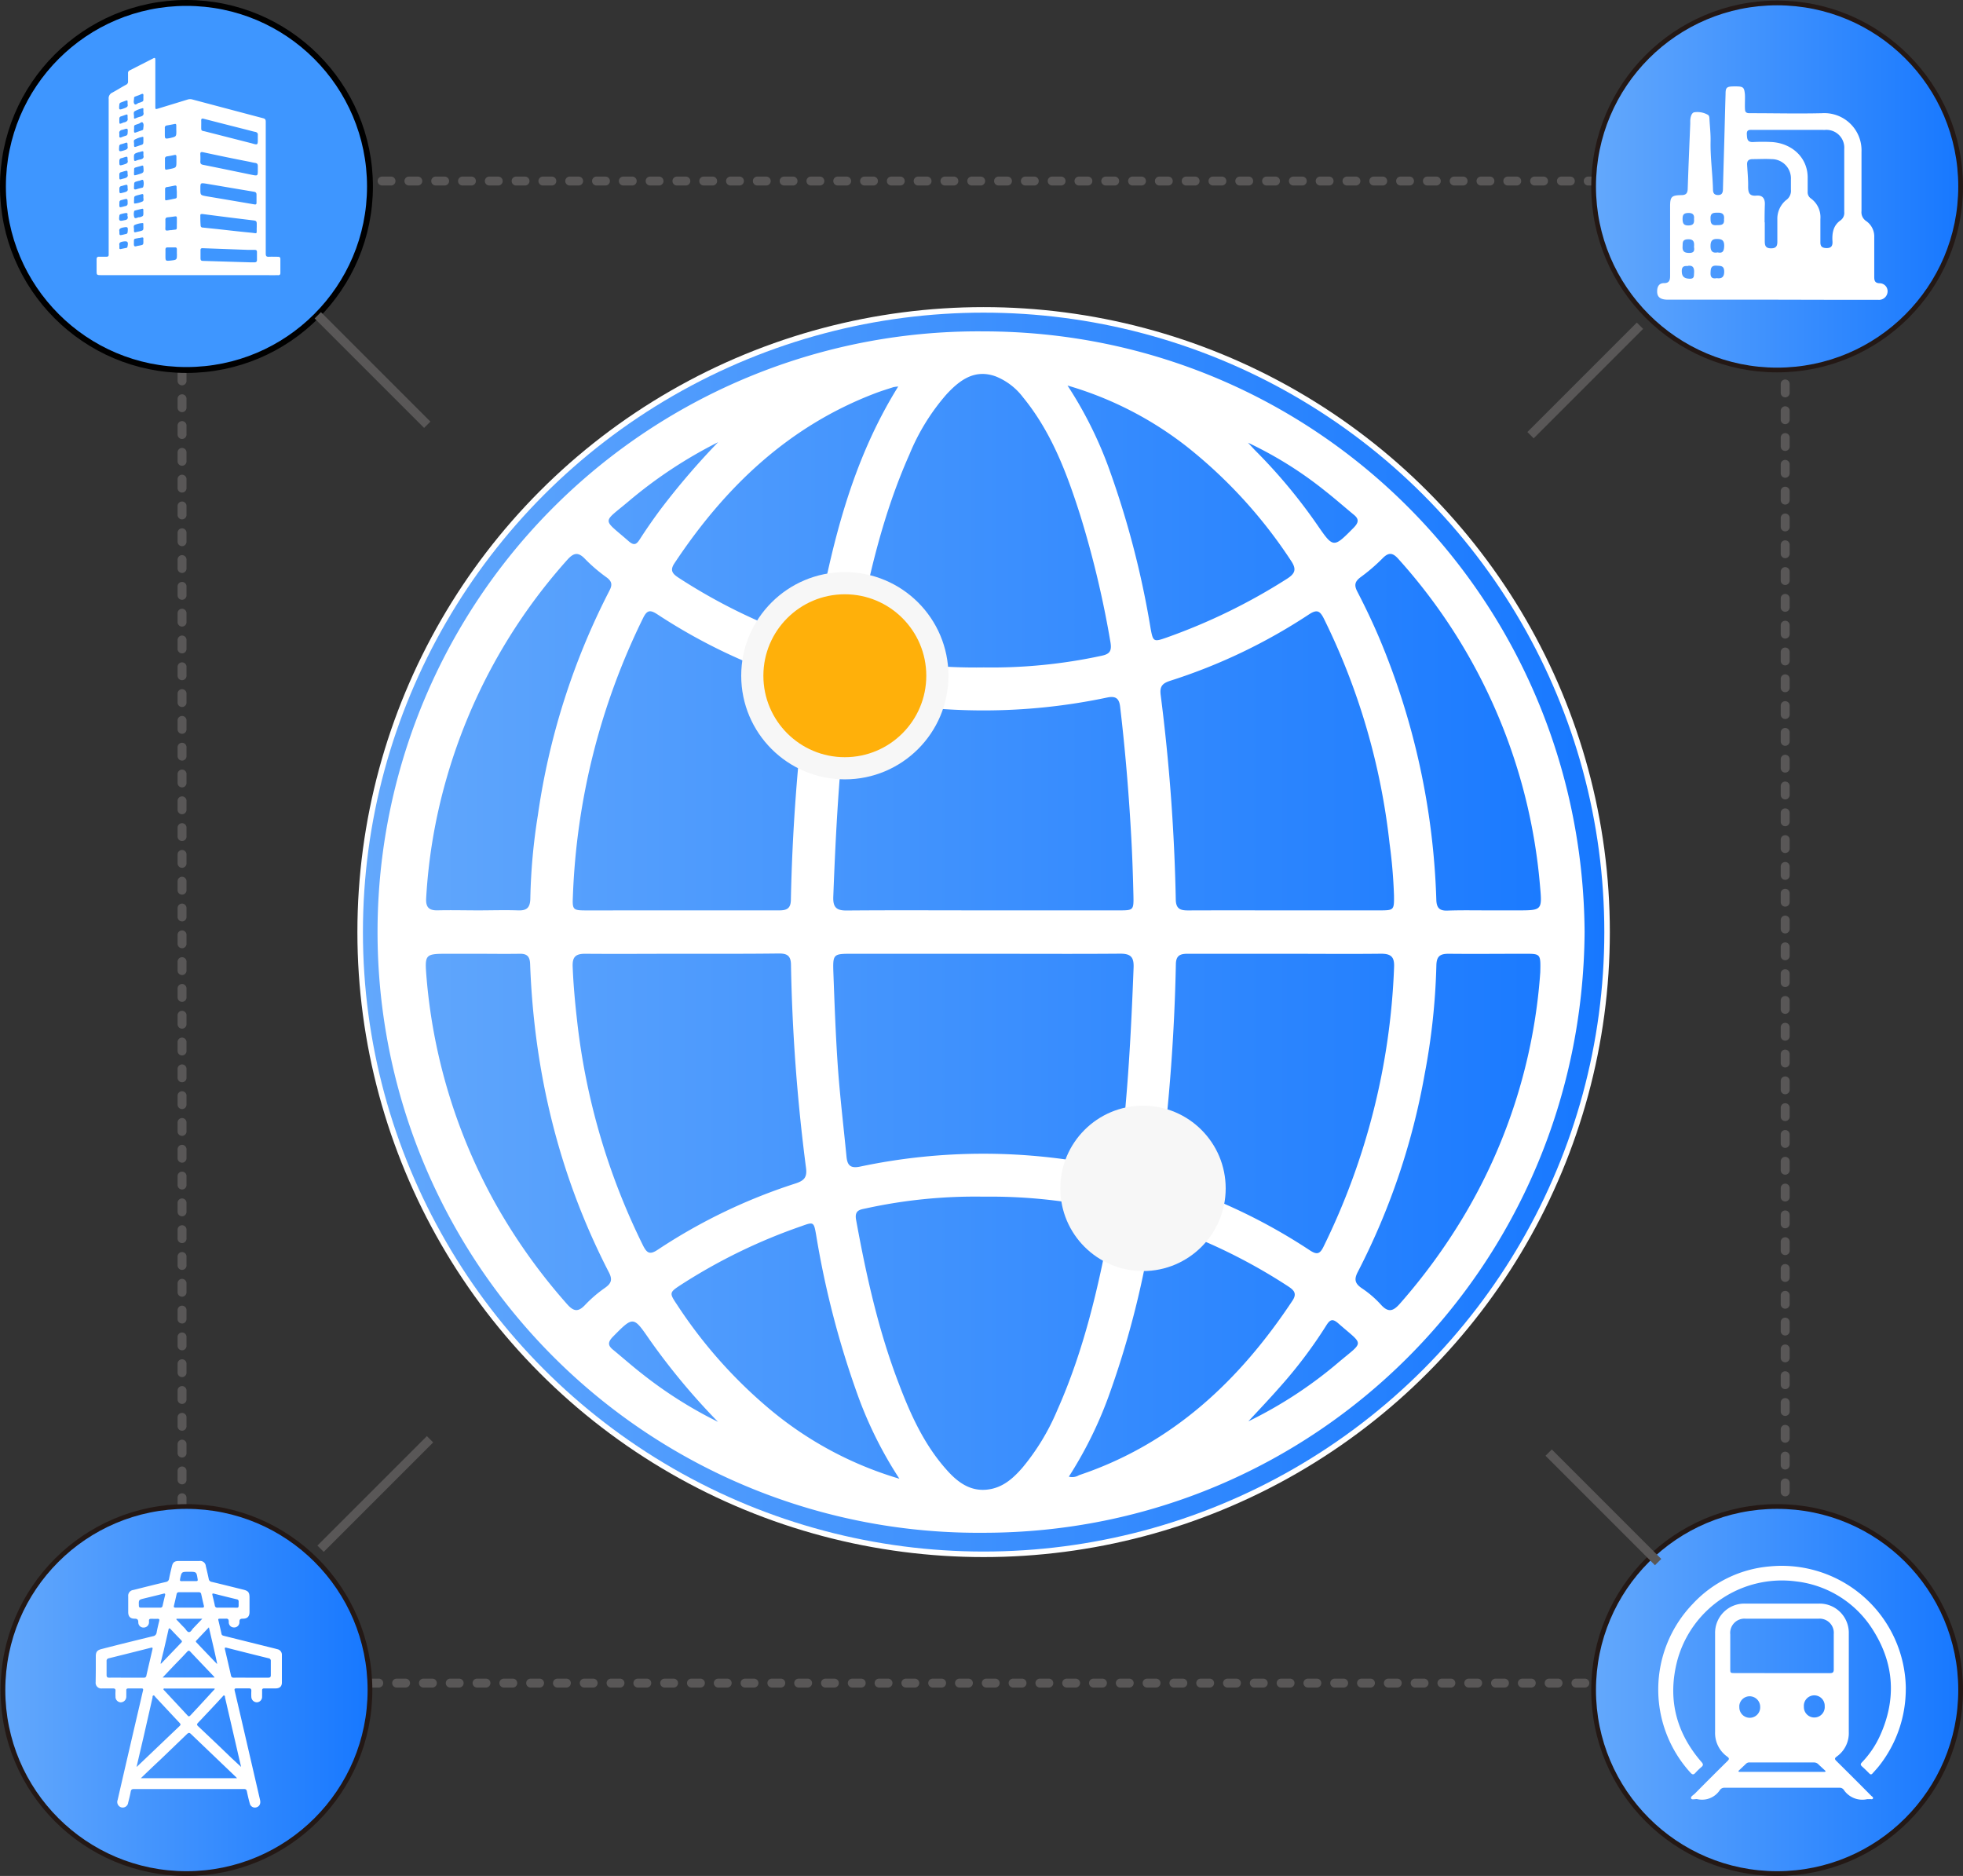 <svg id="图层_1" data-name="图层 1" xmlns="http://www.w3.org/2000/svg" xmlns:xlink="http://www.w3.org/1999/xlink" viewBox="0 0 440.17 420.61"><rect x="0" y="0" width="440.17" height="420.61" fill="#333333" stroke="none"/><defs><style>.cls-1{fill:none;stroke:#595757;stroke-linecap:round;stroke-linejoin:round;stroke-width:2px;stroke-dasharray:0 0 2 4.01;}.cls-2{stroke:#fff;stroke-width:1.24px;fill:url(#未命名的渐变);}.cls-2,.cls-4,.cls-5,.cls-6,.cls-7,.cls-8{stroke-miterlimit:10;}.cls-3{fill:#fff;}.cls-4{fill:#ffb00a;stroke:#f7f7f7;stroke-width:4.97px;}.cls-5{fill:#3e96ff;stroke:#000;stroke-width:1.32px;}.cls-6,.cls-7,.cls-8{stroke:#231815;stroke-width:1.06px;}.cls-6{fill:url(#未命名的渐变_2);}.cls-7{fill:url(#未命名的渐变_3);}.cls-8{fill:url(#未命名的渐变_4);}.cls-9{fill:#595757;}.cls-10{fill:#f7f7f7;}</style><linearGradient id="未命名的渐变" x1="80.76" y1="208.99" x2="360.36" y2="208.99" gradientUnits="userSpaceOnUse"><stop offset="0" stop-color="#63a8fc"/><stop offset="1" stop-color="#1778ff"/></linearGradient><linearGradient id="未命名的渐变_2" x1="357.34" y1="41.81" x2="439.64" y2="41.81" xlink:href="#未命名的渐变"/><linearGradient id="未命名的渐变_3" x1="357.34" y1="378.93" x2="439.64" y2="378.93" xlink:href="#未命名的渐变"/><linearGradient id="未命名的渐变_4" x1="0.66" y1="378.93" x2="82.96" y2="378.93" xlink:href="#未命名的渐变"/></defs><path class="cls-1" d="M553.26,567H247.56a26.89,26.89,0,0,1-26.89-26.89v-283a26.89,26.89,0,0,1,26.89-26.89h305.7a26.89,26.89,0,0,1,26.89,26.89V540.15A26.88,26.88,0,0,1,553.26,567Z" transform="translate(-179.85 -189.63)"/><ellipse class="cls-2" cx="220.56" cy="208.99" rx="139.8" ry="139.51"/><path class="cls-3" d="M535.17,398.58c-.49,74.74-60.28,134.78-134.9,134.72a134.69,134.69,0,1,1,.17-269.37C475.05,264,534.64,324,535.17,398.58Zm-134.86-4.83h30.37c3.34,0,3.4,0,3.32-3.45-.1-4.24-.24-8.48-.47-12.72-.54-9.85-1.35-19.69-2.51-29.49-.21-1.81-.94-2.48-2.93-2.06a134.26,134.26,0,0,1-55.39,0c-2.14-.45-2.81.3-3,2.2-1.72,14.1-2.46,28.27-3,42.45-.09,2.35.67,3.12,3,3.1C379.9,393.69,390.11,393.75,400.31,393.75Zm.08,9.73H371c-4.35,0-4.43,0-4.27,4.45.26,7,.51,14,1,21,.48,6.67,1.28,13.31,1.93,20,.18,1.83.75,2.74,3,2.28a133.7,133.7,0,0,1,55.38,0c2.16.45,2.8-.31,3-2.2,1.72-14.1,2.46-28.27,3-42.46.09-2.37-.69-3.11-3.05-3.09C420.8,403.54,410.6,403.48,400.39,403.48Zm-67.64-9.73c7.27,0,14.54,0,21.82,0,1.64,0,2.57-.38,2.62-2.3a436.26,436.26,0,0,1,3.39-46.12c.23-1.7-.19-2.45-1.87-3a126.68,126.68,0,0,1-31.52-15c-1.56-1-2.25-.9-3.1.8a154,154,0,0,0-15.78,62.46c-.14,3.07,0,3.17,3.12,3.17Zm135.15,0h21.33c3.19,0,3.24-.08,3.2-3.35a115,115,0,0,0-1-11.71,151,151,0,0,0-14.69-50.29c-.9-1.81-1.56-2.21-3.39-1a125.8,125.8,0,0,1-31.07,14.86c-1.81.58-2.43,1.29-2.16,3.25a426.74,426.74,0,0,1,3.38,45.88c.06,2.09,1.11,2.38,2.81,2.37C453.52,393.73,460.71,393.75,467.9,393.75Zm.08,9.73c-7.27,0-14.54,0-21.82,0-1.63,0-2.59.35-2.64,2.28a431,431,0,0,1-3.4,46.12c-.26,1.93.45,2.53,2.1,3.06a127.59,127.59,0,0,1,31.29,15c1.53,1,2.25,1,3.11-.77a154.93,154.93,0,0,0,15.83-62.7c.1-2.26-.66-3-2.9-3C482.37,403.55,475.17,403.48,468,403.48Zm-135.14,0c-7.27,0-14.54.06-21.81,0-2.16,0-2.85.76-2.77,2.88.16,4.08.54,8.14,1,12.19A151.25,151.25,0,0,0,324,468.81c.89,1.78,1.53,2.25,3.38,1A125.14,125.14,0,0,1,358.17,455c1.94-.63,2.72-1.34,2.41-3.56a409.61,409.61,0,0,1-3.37-45.63c-.06-2.07-1.07-2.4-2.79-2.39C347.22,403.51,340,403.48,332.84,403.48Zm67.6-64.2a116.78,116.78,0,0,0,26.29-2.59c1.9-.38,2.48-1,2.11-3.13a221.26,221.26,0,0,0-6.74-28.32c-3-9.43-6.45-18.7-12.84-26.51a14.37,14.37,0,0,0-6.15-4.71c-4.71-1.7-8.05.83-11,4a48.12,48.12,0,0,0-8.33,13.49c-5.95,13.37-9.23,27.5-11.87,41.82-.42,2.27.13,3,2.29,3.43A118.46,118.46,0,0,0,400.44,339.28Zm0,118.66a114.53,114.53,0,0,0-26.34,2.61c-1.38.29-2.68.39-2.29,2.56,2.27,12.46,5,24.79,9.55,36.66,2.65,7,5.7,13.75,10.73,19.39,2.64,3,5.73,5.22,10.06,4.31,2.94-.62,5.06-2.58,6.95-4.75a50.9,50.9,0,0,0,7.84-12.94c5.95-13.37,9.22-27.49,11.89-41.8.46-2.47-.3-3.08-2.48-3.52A119.23,119.23,0,0,0,400.41,457.94ZM287.14,393.75c2.94,0,5.88-.1,8.82,0,2.17.1,2.8-.74,2.81-2.85a133.35,133.35,0,0,1,1.69-18.5,158.73,158.73,0,0,1,16.06-50.37c.64-1.23.58-2-.58-2.89a36.81,36.81,0,0,1-4.84-4.12c-1.58-1.69-2.6-1.5-4.08.17a125.06,125.06,0,0,0-27.15,49.35,121.9,121.9,0,0,0-4.46,26.48c-.12,2.05.65,2.79,2.66,2.72C281.1,393.67,284.12,393.75,287.14,393.75Zm226.33,0h6.61c5.57,0,5.59,0,5.09-5.53a125.18,125.18,0,0,0-31.77-73.28c-1.29-1.45-2.2-1.49-3.55-.11A40.57,40.57,0,0,1,485,319c-1.27.94-1.59,1.74-.81,3.24,1.76,3.4,3.42,6.87,4.92,10.4a164.13,164.13,0,0,1,12.81,58.72c.06,1.79.67,2.49,2.45,2.44C507.43,393.69,510.45,393.75,513.47,393.75Zm-226.36,9.73H280.5c-5.4,0-5.44,0-5,5.42a125.42,125.42,0,0,0,15.6,50.87,129.81,129.81,0,0,0,15.92,22.28c1.51,1.72,2.55,1.76,4.08.11a29,29,0,0,1,4.46-3.81c1.39-1,1.65-1.84.83-3.43-11.18-21.69-16.77-44.82-17.67-69.14-.06-1.69-.68-2.33-2.34-2.3C293.31,403.53,290.21,403.49,287.11,403.48Zm238.12,4.16c.1-4.14.09-4.16-3.41-4.16-5.72,0-11.43.06-17.15,0-2,0-2.7.62-2.74,2.67a149.14,149.14,0,0,1-2.62,24.3,155.52,155.52,0,0,1-15,44.37c-.87,1.67-.63,2.59.86,3.62a23,23,0,0,1,4.27,3.65c1.76,2,2.89,1.49,4.42-.28a133.23,133.23,0,0,0,13.88-18.94A123.48,123.48,0,0,0,525.23,407.64ZM419.52,520.72a2.89,2.89,0,0,0,2.27-.33c20.9-7,36-21.19,47.93-39.22,1-1.57.22-2.3-1-3.11a125,125,0,0,0-27.15-13.37c-3.18-1.13-3.18-1.11-3.77,2.18A203.53,203.53,0,0,1,428.33,503,90.75,90.75,0,0,1,419.52,520.72Zm-38,.46a90.47,90.47,0,0,1-9.07-18,203,203,0,0,1-9.59-36.62c-.52-3-.56-3-3.32-2a125.17,125.17,0,0,0-26.78,13c-2.89,1.88-2.9,1.9-1.05,4.67a106.68,106.68,0,0,0,20.16,22.87A81,81,0,0,0,381.51,521.18Zm-.25-244.89a8.86,8.86,0,0,0-1.07.14c-1.32.43-2.65.83-3.94,1.32-19.57,7.41-33.84,21.08-45.2,38.21-1.13,1.7-.24,2.43,1.06,3.28a126.9,126.9,0,0,0,27.17,13.34c3,1,3.05,1,3.62-2.11C366.38,311.65,370.79,293.13,381.26,276.29Zm37.95-.22a90.07,90.07,0,0,1,9.08,18,202.3,202.3,0,0,1,9.54,36.38c.55,3.09.69,3.16,3.6,2.13a132,132,0,0,0,27-13.18c1.87-1.19,2.17-2.17.89-4.06A108.34,108.34,0,0,0,446,289.79,79.16,79.16,0,0,0,419.21,276.07ZM340.85,508.43A149.7,149.7,0,0,1,325.51,490c-3.67-5.32-3.64-5.3-8.28-.6-1,1.06-1.16,1.83,0,2.79,2.14,1.76,4.22,3.6,6.4,5.31A95.6,95.6,0,0,0,340.85,508.43Zm0-219.64a101.89,101.89,0,0,0-20.15,13.33c-5.86,4.93-5.83,3.65.1,8.84,1.28,1.12,1.81.7,2.57-.5,1.45-2.26,3-4.47,4.6-6.63A167,167,0,0,1,340.86,288.79Zm118.85.11c.58.62,1.15,1.26,1.74,1.86a120.82,120.82,0,0,1,13.76,16.52c3.66,5.3,3.63,5.28,8.27.59,1-1.06,1.16-1.84,0-2.79-2.14-1.76-4.22-3.6-6.4-5.31A86.3,86.3,0,0,0,459.71,288.9Zm0,219.45A96.09,96.09,0,0,0,480,495.08c5.8-4.89,5.74-3.65,0-8.68-1.28-1.13-1.87-1-2.75.41a103.42,103.42,0,0,1-10.45,13.85C464.52,503.26,462.11,505.79,459.74,508.35Z" transform="translate(-179.85 -189.63)"/><circle class="cls-4" cx="189.44" cy="151.51" r="20.75"/><circle class="cls-5" cx="41.81" cy="41.81" r="41.15"/><circle class="cls-6" cx="398.49" cy="41.81" r="41.15"/><circle class="cls-7" cx="398.49" cy="378.93" r="41.15"/><circle class="cls-8" cx="41.81" cy="378.93" r="41.15"/><rect class="cls-9" x="517.96" y="273.94" width="34.71" height="2" transform="translate(-217.47 269.42) rotate(-45)"/><rect class="cls-9" x="262.38" y="255.24" width="2" height="34.71" transform="translate(-295.46 76.45) rotate(-45)"/><rect class="cls-9" x="246.65" y="523.61" width="34.71" height="2" transform="translate(-473.48 150.7) rotate(-45)"/><rect class="cls-9" x="538.39" y="510.24" width="2" height="34.71" transform="translate(-394.94 346.31) rotate(-45)"/><path class="cls-3" d="M577.09,256.82H553.82c-1.67,0-2.42-.61-2.38-1.91,0-1,.42-1.81,1.55-1.8s1.36-.65,1.35-1.62c0-5.17,0-10.34,0-15.51,0-2.22.29-2.56,2.49-2.6,1,0,1.42-.34,1.46-1.38.16-4.88.37-9.76.57-14.64,0-.19,0-.38,0-.56,0-.84.28-1.94.95-2a4.75,4.75,0,0,1,3,.57c.35.21.34.64.36,1,.09,1.64.28,3.28.25,4.92-.08,3.63.45,7.22.54,10.83,0,.78.27,1.24,1.14,1.24s1.07-.53,1.09-1.28c.09-3.57.2-7.14.3-10.7s.18-7.14.29-10.71c0-1.51.29-1.68,2.24-1.67,1.75,0,1.93.22,2.09,1.72.09.89-.11,3.44.12,3.89s.81.4,1.26.4c5.31,0,10.63.13,15.94,0a8.34,8.34,0,0,1,8.83,8.68c0,4.42,0,8.84,0,13.26a2.36,2.36,0,0,0,1.06,2.25,4.21,4.21,0,0,1,1.8,3.64c0,3,0,5.92,0,8.89,0,.8.14,1.34,1.12,1.41a1.79,1.79,0,0,1,1.87,1.9,1.93,1.93,0,0,1-2.14,1.81c-3.57,0-7.15,0-10.72,0Zm4-38.07h-8.18c-.72,0-1.43-.12-1.36,1,.06,1,.08,1.79,1.41,1.73a39.78,39.78,0,0,1,4.23,0c4.51.3,8.11,3.55,8,8.17,0,1,0,2,0,3a1.67,1.67,0,0,0,.7,1.46,5.19,5.19,0,0,1,2.15,4.65c0,1.74,0,3.48,0,5.22,0,.9.39,1.23,1.27,1.27,1.14.05,1.51-.46,1.44-1.52-.12-1.81.17-3.53,1.76-4.66a2.05,2.05,0,0,0,.88-1.92c0-4.7,0-9.41,0-14.11a4,4,0,0,0-4.34-4.28C586.32,218.74,583.68,218.75,581.05,218.75Zm-5.52,20.73c0,1.32,0,2.63,0,4,0,1,0,1.84,1.44,1.83s1.39-.92,1.38-1.9c0-1.5,0-3,0-4.51a5.44,5.44,0,0,1,1.92-4.37,2.54,2.54,0,0,0,1.12-2.4c0-.75,0-1.5,0-2.26a4.32,4.32,0,0,0-4.33-4.56c-1.4-.09-2.82,0-4.23,0-.9,0-1.31.35-1.26,1.26.09,1.64.26,3.28.23,4.92,0,1.39.3,2.14,1.87,2,1.37-.12,1.93.65,1.88,2S575.53,238.12,575.53,239.48ZM565,246.22c1.25.29,1.44-.44,1.47-1.51,0-1.23-.55-1.49-1.63-1.5s-1.42.5-1.43,1.54S563.74,246.47,565,246.22Zm-.23,5.77c1.15.17,1.72-.23,1.7-1.51s-.76-1.22-1.66-1.28c-1.33-.1-1.37.66-1.4,1.66S563.85,252.17,564.78,252Zm1.65-13.17c.15-1-.25-1.54-1.38-1.5-.9,0-1.68,0-1.63,1.28,0,.89.09,1.58,1.25,1.52C565.57,240.07,566.56,240.25,566.43,238.82ZM559.7,245c.09-1,0-1.76-1.34-1.72s-1.17.77-1.22,1.62c-.07,1.14.46,1.44,1.52,1.44S559.84,245.8,559.7,245Zm-1.38,4.29c-.87-.09-1.37.13-1.36,1.12,0,1.18.5,1.65,1.69,1.71s1-.63,1.07-1.35C559.78,249.68,559.46,249.06,558.32,249.24Zm1.38-10.55c.11-.84-.18-1.36-1.2-1.36s-1.36.33-1.36,1.3.2,1.52,1.31,1.5S559.8,239.68,559.7,238.69Z" transform="translate(-179.85 -189.63)"/><path class="cls-3" d="M594.41,567c0,3.67,0,7.34,0,11a6.41,6.41,0,0,1-2.71,5.48c-.51.38-.48.58-.06,1q3.92,3.87,7.79,7.78c.17.17.52.33.4.61s-.47.12-.71.15-.37,0-.55,0a5,5,0,0,1-5.3-2.11,1.14,1.14,0,0,0-1-.44H566.61a1.23,1.23,0,0,0-1.09.49,4.77,4.77,0,0,1-5.09,2.06c-.48-.08-1.21.24-1.38-.16s.52-.75.86-1.09q3.62-3.66,7.29-7.28c.41-.41.47-.61-.05-1a6.48,6.48,0,0,1-2.72-5.48c0-7.39,0-14.78,0-22.17a6.56,6.56,0,0,1,6.69-6.66h16.59a6.55,6.55,0,0,1,6.7,6.73C594.42,559.55,594.41,563.25,594.41,567Zm-15-2.23c3.59,0,7.18,0,10.77,0,.64,0,.87-.19.86-.85,0-2.65,0-5.29,0-7.94a3.17,3.17,0,0,0-3.46-3.41H571.35a3.2,3.2,0,0,0-3.52,3.51c0,2.54,0,5.08,0,7.62,0,1.05,0,1.05,1,1.06Zm-9.77,21.95.15.19H589.1l.11-.19c-.53-.5-1.09-1-1.6-1.49a1.37,1.37,0,0,0-1.05-.43H572.25a1.07,1.07,0,0,0-.81.22Zm.23-14.43a2.34,2.34,0,1,0,4.67,0,2.37,2.37,0,0,0-2.36-2.33A2.33,2.33,0,0,0,569.85,572.24Zm14.47,0a2.34,2.34,0,1,0,4.67-.11,2.34,2.34,0,1,0-4.67.11Z" transform="translate(-179.85 -189.63)"/><path class="cls-3" d="M607.19,568.21a27.83,27.83,0,0,1-5.89,17.24c-.48.63-1,1.17-1.54,1.78-.26.32-.5.32-.78,0-.5-.5-1-1-1.53-1.47s-.41-.66,0-1.08a21.37,21.37,0,0,0,3.94-5.84c3.65-8,3.28-15.94-1.37-23.44a23.48,23.48,0,0,0-17.39-11.19A24.3,24.3,0,0,0,556,561.78c-2.29,8.57-.42,16.23,5.39,22.93.37.42.45.7,0,1.09a15.2,15.2,0,0,0-1.41,1.37c-.39.42-.65.35-1,0a27.68,27.68,0,0,1,.4-37.88,26.57,26.57,0,0,1,17.12-8.43,27.83,27.83,0,0,1,30.7,27.4Z" transform="translate(-179.85 -189.63)"/><path class="cls-3" d="M201.33,563.84c0-1,0-1.91,0-2.86s.31-1.37,1.29-1.61c3.85-1,7.69-1.94,11.54-2.88a.93.93,0,0,0,.81-.83c.16-.86.37-1.72.58-2.57.09-.37,0-.52-.4-.5s-1,0-1.46,0c-.31,0-.45.13-.43.44,0,.11,0,.22,0,.34a1.18,1.18,0,0,1-1.18,1.18,1.15,1.15,0,0,1-1.22-1.14c0-.68-.23-.85-.87-.85-.93,0-1.39-.51-1.39-1.46q0-1.77,0-3.54a1.29,1.29,0,0,1,1.14-1.43c2.43-.61,4.86-1.23,7.3-1.8a.84.84,0,0,0,.73-.76c.18-.92.4-1.83.62-2.74s.59-1.2,1.54-1.2h4.6a1.26,1.26,0,0,1,1.47,1.15c.23.94.45,1.89.65,2.84a.78.78,0,0,0,.67.69c2.36.56,4.72,1.16,7.08,1.74,1.14.28,1.4.62,1.4,1.8v3.2c0,1-.46,1.51-1.47,1.51-.55,0-.81.12-.79.74a1.17,1.17,0,0,1-1.24,1.23,1.15,1.15,0,0,1-1.15-1.25c0-.59-.19-.77-.75-.71-.41,0-.82,0-1.23,0s-.42.09-.34.4c.24,1,.47,2,.69,3,.07.33.32.38.57.45l10.56,2.63c.45.11.91.22,1.36.35a1.26,1.26,0,0,1,1.05,1.29c0,2.06,0,4.12,0,6.17,0,.92-.51,1.33-1.44,1.34h-2.53c-.33,0-.48.12-.47.46s0,.94,0,1.4a1.22,1.22,0,0,1-1.12,1.25,1.25,1.25,0,0,1-1.29-1.15,10.9,10.9,0,0,1,0-1.4c0-.4-.11-.58-.54-.57-.92,0-1.83,0-2.75,0-.45,0-.55.11-.44.55.76,3.2,1.5,6.41,2.24,9.61q1.72,7.41,3.43,14.81c.2.85-.08,1.47-.77,1.69a1.17,1.17,0,0,1-1.52-.86c-.25-.88-.46-1.78-.64-2.67-.08-.4-.24-.57-.66-.56h-24.7c-.43,0-.62.13-.7.58-.15.83-.36,1.64-.57,2.46a1.24,1.24,0,0,1-1.5,1.08,1.26,1.26,0,0,1-.86-1.68q2.53-11,5.08-21.91c.2-.87.4-1.75.61-2.62.08-.32,0-.48-.36-.47-1,0-2,0-2.92,0-.34,0-.48.13-.47.46s0,.9,0,1.35a1.27,1.27,0,0,1-1.26,1.31,1.23,1.23,0,0,1-1.16-1.32,9.29,9.29,0,0,1,0-1.18c.05-.51-.18-.64-.65-.62-.78,0-1.57,0-2.36,0a1.27,1.27,0,0,1-1.44-1.41C201.31,565.82,201.33,564.83,201.33,563.84Zm10.1,24.49H233l-.27-.29-10.09-9.65c-.34-.32-.52-.25-.82,0l-6,5.77C214.33,585.54,212.92,586.9,211.43,588.33Zm-1-2.53a.92.92,0,0,0,.2-.12l9.5-9.06c.28-.27.23-.43,0-.68-1.82-1.93-3.63-3.88-5.44-5.82-.13-.14-.23-.41-.46-.33s-.15.32-.19.5l-2,8.79C211.52,581.3,211,583.52,210.47,585.8Zm23.5.07c-.32-1.37-.61-2.6-.89-3.83l-2.73-11.8c0-.16,0-.38-.18-.45s-.28.15-.39.26c-1.83,2-3.65,3.91-5.48,5.85-.27.29-.32.46,0,.76,2.49,2.35,5,4.72,7.43,7.08C232.43,584.42,233.15,585.1,234,585.87Zm2.19-20.08c1.29,0,2.58,0,3.87,0,.44,0,.59-.16.58-.59,0-1.05,0-2.09,0-3.14a.55.55,0,0,0-.49-.62q-4.71-1.16-9.41-2.36c-.39-.1-.46,0-.38.36.46,1.95.91,3.89,1.35,5.84a.57.57,0,0,0,.66.51C233.62,565.78,234.89,565.79,236.16,565.79Zm-27.92,0c1.29,0,2.58,0,3.87,0a.53.53,0,0,0,.61-.49c.44-1.95.9-3.9,1.35-5.84.07-.32.08-.49-.36-.38-3.13.8-6.27,1.58-9.41,2.36a.58.58,0,0,0-.51.66c0,1,0,2.06,0,3.08,0,.47.17.62.62.61C205.7,565.78,207,565.79,208.24,565.79Zm19.85,2.5a1.75,1.75,0,0,0-.27-.07H216.88c-.13,0-.29-.05-.36.09s.09.26.18.36c1.74,1.87,3.49,3.74,5.23,5.62.25.27.38.16.58,0l2.14-2.3Zm-.09-2.53a1.43,1.43,0,0,0-.1-.19c-1.79-1.88-3.59-3.76-5.37-5.65-.29-.3-.46-.17-.68.06-1,1.11-2.12,2.22-3.18,3.33l-2.32,2.45Zm-5.79-15.67h3c.34,0,.48-.09.39-.46-.21-.85-.4-1.71-.59-2.56a.49.49,0,0,0-.54-.44H220a.49.49,0,0,0-.55.43c-.19.86-.38,1.71-.59,2.56-.09.35,0,.47.38.47Zm-6.36,12.53H216l4.53-4.73c.21-.22.09-.35-.06-.51-.78-.81-1.56-1.61-2.32-2.43-.33-.35-.45-.27-.54.16-.34,1.55-.71,3.09-1.06,4.64C216.3,560.7,216.08,561.65,215.85,562.62Zm10.85-8.09-2.78,2.93c-.22.23-.06.35.09.51.59.62,1.18,1.25,1.78,1.87l2.7,2.82.09,0C228,560,227.34,557.32,226.7,554.53Zm4.05-4.44h1.35c1.49,0,1.28.27,1.3-1.37a.45.45,0,0,0-.41-.5c-1.71-.41-3.41-.83-5.12-1.27-.4-.1-.41.06-.34.36.18.76.38,1.53.53,2.29a.53.53,0,0,0,.62.49Zm-17.14,0h2.18a.49.49,0,0,0,.56-.42c.17-.78.36-1.56.55-2.34.08-.34,0-.48-.38-.37-1.42.37-2.86.71-4.29,1.06-1.26.31-1.24.31-1.2,1.61,0,.39.18.47.51.46Zm11.6,2.49c-2,0-3.77,0-5.57,0-.38,0-.14.25,0,.37.54.57,1.07,1.15,1.63,1.7.33.32.56.92,1,.92s.66-.6,1-.92C223.85,554,224.47,553.35,225.21,552.58Zm-3-8.44h1.63c.32,0,.43-.08.37-.42-.26-1.67-.26-1.67-1.91-1.67h-.11c-1.57,0-1.57,0-1.91,1.53,0,0,0,.07,0,.11-.1.35,0,.47.39.46C221.15,544.13,221.67,544.15,222.2,544.14Z" transform="translate(-179.85 -189.63)"/><path class="cls-3" d="M222.1,251.32H202.62c-1.11,0-1.11,0-1.11-1.13,0-.8,0-1.59,0-2.39,0-.44.15-.63.6-.61s1.09,0,1.63,0c.35,0,.5-.15.48-.49,0-.18,0-.36,0-.54q0-17.17,0-34.34a1.39,1.39,0,0,1,.84-1.44c1-.54,2-1.18,3.06-1.75a.75.75,0,0,0,.44-.78c0-.6,0-1.19,0-1.79a.63.63,0,0,1,.37-.65l5.22-2.66c.46-.23.53-.17.53.46v10.2c0,.76,0,.76.74.53,2.18-.67,4.36-1.33,6.53-2a1.82,1.82,0,0,1,1.06,0q7.94,2.11,15.88,4.21c.54.14.55.46.55.88v24.47c0,1.68,0,3.36,0,5,0,.56.18.73.72.7s1.34,0,2,0c.37,0,.57.11.56.53q0,1.54,0,3.09c0,.38-.16.53-.52.51s-.43,0-.65,0Zm15.32-10.7c0-.27,0-.54,0-.81,0-.49-.12-.69-.65-.75q-5.78-.69-11.55-1.45c-.35,0-.47.06-.45.39,0,.72,0,1.44.07,2.17a.44.44,0,0,0,.46.48l3.18.33c2.55.28,5.09.58,7.64.82,1.52.14,1.26.45,1.29-1.13A.09.09,0,0,0,237.42,240.62Zm.24-12.94c0-.27,0-.54,0-.81,0-.45-.16-.65-.6-.71s-.92-.19-1.38-.28q-5.15-1-10.3-2.12c-.53-.11-.64.05-.61.53a13.71,13.71,0,0,1,0,1.57c0,.45.15.63.59.72,3.65.73,7.3,1.49,10.94,2.24C237.67,229.09,237.66,229.09,237.66,227.68ZM236,248.45v0c.31,0,.62,0,.92,0s.56-.11.55-.52c0-.6,0-1.19,0-1.79,0-.35-.14-.48-.49-.48s-.94,0-1.41,0l-10.29-.38c-.36,0-.48.13-.47.47,0,.58,0,1.16,0,1.73s.17.64.62.65ZM224.78,232c0,1.38,0,1.38,1.33,1.63h0q5.37.9,10.74,1.82c.39.07.53,0,.52-.42q0-.87,0-1.74c0-.42-.14-.59-.57-.67-3.58-.59-7.16-1.21-10.74-1.81C224.78,230.62,224.78,230.62,224.78,232Zm12.88-11.24c0-.25,0-.51,0-.76.06-.49-.15-.72-.63-.81s-1.19-.3-1.79-.45q-4.86-1.23-9.72-2.48c-.41-.11-.57,0-.55.41s0,.94,0,1.41c0,.85,0,.85.8,1l10.51,2.68C237.66,222.17,237.66,222.17,237.66,220.77Zm-18.16,12c0-.25-.06-.69-.05-1.12s-.18-.45-.51-.38c-.55.11-1.1.23-1.65.31a.43.43,0,0,0-.42.51c0,.72,0,1.44,0,2.17,0,.3.14.32.38.27s.71-.12,1.06-.2C219.71,234,219.47,234.33,219.5,232.77Zm-.09-7c0-.34,0-.69,0-1s-.11-.45-.44-.38c-.55.12-1.09.23-1.65.31a.5.5,0,0,0-.48.59c0,.43,0,.87,0,1.3,0,1.36-.06,1.15,1.13.94C219.42,227.22,219.41,227.2,219.41,225.74Zm.1,13.87h0c0-.36,0-.72,0-1.08s-.1-.44-.42-.4c-.55.08-1.11.15-1.66.21a.48.48,0,0,0-.49.57c0,.43,0,.86,0,1.3,0,1.06-.23,1.24,1.08,1a2.45,2.45,0,0,1,.27,0c1.34-.24,1.2.16,1.21-1.31Zm0,6.9v-1c0-.29-.11-.44-.41-.43l-1.68,0c-.35,0-.48.17-.47.51s0,.9,0,1.36c0,1.19,0,1.19,1.2,1.08C219.53,247.88,219.53,247.88,219.52,246.51Zm-.13-27.65c0-.36,0-.72,0-1.08s-.12-.43-.43-.36c-.57.12-1.13.22-1.7.32a.49.49,0,0,0-.44.57c0,.41,0,.83,0,1.25,0,1.23,0,1.23,1.2,1C219.4,220.25,219.4,220.25,219.39,218.86ZM212,221.1v-.59c0-.13-.06-.23-.19-.19a5.81,5.81,0,0,0-1.77.62c-.32.22-.09.71-.13,1.08a1.61,1.61,0,0,0,0,.22c0,.29.09.4.38.3l.92-.31C212,222,212,222,212,221.1Zm0-9.66a2.43,2.43,0,0,1,0-.27c.07-.51-.12-.6-.56-.39s-.81.32-1.21.47c-.16.06-.32.13-.32.33,0,.47-.2,1,.08,1.36s.7-.19,1.08-.28l.1,0C212.08,212.27,212,212.47,212,211.44Zm0,3.36v-.67c0-.14,0-.29-.21-.23a6.71,6.71,0,0,0-1.75.68c-.36.25-.1.85-.14,1.29s.12.38.4.27a5.93,5.93,0,0,1,.92-.33C211.84,215.68,212.18,215.39,212,214.8Zm-2.1,16.49c0,.11,0,.22,0,.32-.07.51.16.58.59.44s.73-.2,1.09-.3c.15,0,.36-.07.39-.25a2.39,2.39,0,0,0,0-1.43c-.17-.31-.64.09-1,.11a1.25,1.25,0,0,0-.26.07C209.92,230.47,209.92,230.47,209.92,231.29Zm0-3.17c0,1-.08.89.85.65l.15-.05c1.22-.36,1.21-.36,1.1-1.63,0-.28-.1-.4-.4-.3s-.59.17-.88.25C209.85,227.31,209.92,227.15,209.92,228.12Zm0-9.55c0,.14,0,.29,0,.43,0,.36.1.45.44.32s.85-.3,1.27-.45c.15-.05.35-.1.36-.28,0-.48.21-1-.07-1.41s-.64.14-1,.21a1.18,1.18,0,0,0-.2.07C209.81,217.77,209.93,217.65,209.92,218.57Zm2.1,5.9c0-1,.18-1.08-.9-.73l-.1,0c-1.16.37-1.15.37-1.1,1.58,0,.33.09.48.45.34a5.54,5.54,0,0,1,.88-.26C211.85,225.32,212.19,225,212,224.47Zm-2.1,10V235c0,.13,0,.29.2.26a5.34,5.34,0,0,0,1.75-.48c.33-.21.1-.71.15-1.07a1.61,1.61,0,0,0,0-.22c0-.28-.09-.4-.39-.32s-.63.16-.94.24C209.92,233.64,209.92,233.64,209.92,234.44Zm2.09,2.81v-.59c0-.17-.09-.29-.27-.25-.54.12-1.08.25-1.62.4-.07,0-.17.11-.17.18a2.34,2.34,0,0,0,.05,1.37c.22.34.65,0,1-.05a1.55,1.55,0,0,0,.21,0C212,238.08,212,238.08,212,237.25Zm0,3.22v-.59c0-.13,0-.28-.19-.26a5,5,0,0,0-1.77.43c-.35.2-.09.74-.14,1.12a.86.86,0,0,0,0,.16c0,.28.08.41.38.33s.63-.14.95-.21C212,241.27,212,241.27,212,240.47Zm0,3.21c0-.92.17-.94-.91-.72l-.11,0c-1.23.27-1.07,0-1.1,1.36,0,.49.16.61.61.47.22-.07.46-.09.69-.14C212,244.51,212,244.51,212,243.68ZM208.46,213v-.3c0-.63,0-.64-.59-.43l-.91.34a.5.5,0,0,0-.35.48c-.12,1.23-.08,1.25,1.07.83C208.18,213.73,208.63,213.57,208.46,213Zm0,3.15v-.3c0-.63,0-.63-.59-.43-.29.1-.57.21-.87.3a.49.49,0,0,0-.39.51c0,1.48-.08,1.24,1.06.83l.1,0C208.31,216.9,208.59,216.62,208.46,216.14Zm0,12.55c0-.88,0-.88-.76-.67-.23.06-.45.15-.68.2a.49.49,0,0,0-.41.55c0,1.44-.05,1.11,1.06.86C208.24,229.49,208.63,229.28,208.46,228.69Zm0,3.17c0-.9,0-.9-.79-.69-.19.05-.38.12-.57.16a.54.54,0,0,0-.48.6c0,1.14-.06,1.12,1,.84C208.21,232.64,208.64,232.47,208.46,231.86Zm0,6.26c-.15-.22.25-.77-.37-.74a7.4,7.4,0,0,0-1.2.27.35.35,0,0,0-.27.35c-.18,1.14,0,1.27,1.09,1C208.24,238.94,208.62,238.78,208.47,238.12Zm0-12.56c0-.9,0-.9-.78-.66a5.36,5.36,0,0,1-.57.17c-.39.07-.5.31-.5.69,0,1.06,0,1.05,1,.75C208.15,226.35,208.66,226.22,208.46,225.56Zm-1.84,15.94c0,.92,0,.92.79.75.23-.05.45-.12.68-.16s.35-.18.38-.44c.11-1.18.05-1.22-1.11-1C206.8,240.78,206.49,241,206.62,241.5Zm0,3.16c0,.22,0,.4,0,.58a.21.21,0,0,0,.29.22l1.27-.26c.17,0,.23-.15.26-.3.23-1.09,0-1.3-1.07-1.11C206.83,243.9,206.48,244.07,206.63,244.66Zm1.83-22.22c0-.19,0-.3,0-.41,0-.42-.13-.51-.51-.36s-.65.21-1,.31a.46.46,0,0,0-.36.47c-.11,1.21-.06,1.23,1.11.88C208.24,223.17,208.6,223,208.46,222.44Zm-1.84,12.92c0,.81,0,.81.79.61.19-.05.38-.11.58-.15a.54.54,0,0,0,.49-.59c0-1.11,0-1.12-1-.85C206.62,234.6,206.62,234.6,206.62,235.36Zm0-15.75c0,.18,0,.27,0,.36-.05.44.09.61.54.4a9.07,9.07,0,0,1,.92-.32.51.51,0,0,0,.39-.51c.1-1.2.08-1.22-1.06-.83l-.1,0C206.77,218.85,206.49,219.13,206.62,219.61Z" transform="translate(-179.85 -189.63)"/><circle class="cls-10" cx="256.3" cy="266.45" r="18.54"/></svg>